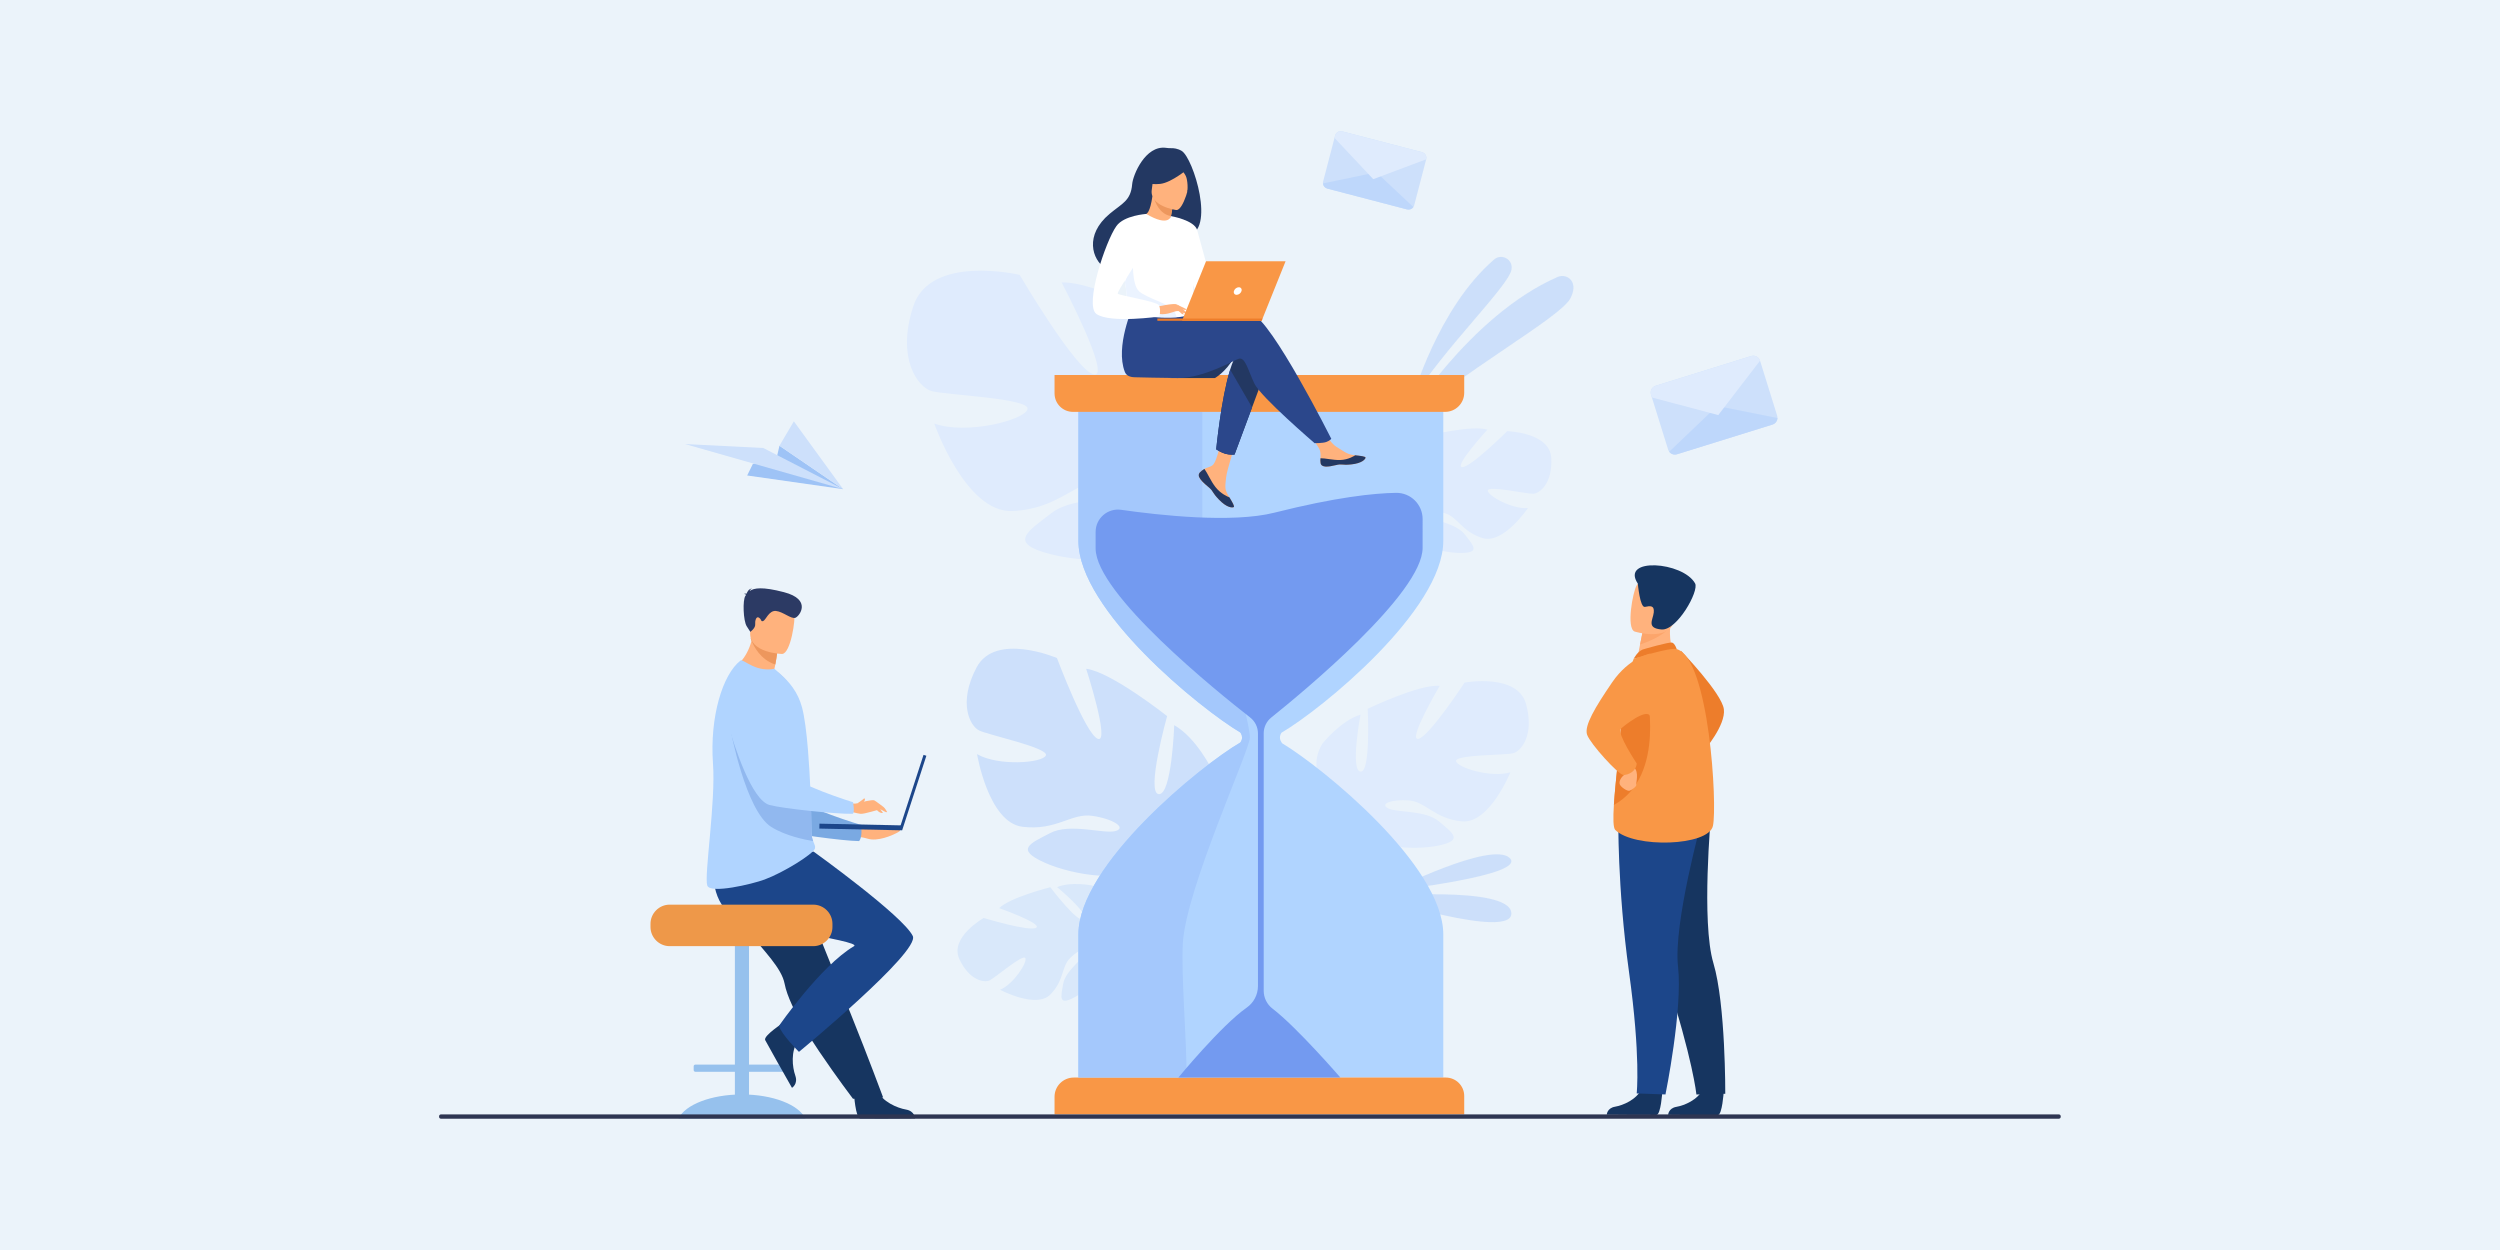<?xml version="1.0" encoding="UTF-8" standalone="no"?>
<!-- Generator: Adobe Illustrator 27.5.0, SVG Export Plug-In . SVG Version: 6.00 Build 0)  -->

<svg
   version="1.1"
   id="Слой_1"
   x="0px"
   y="0px"
   viewBox="0 0 2240 1120"
   xml:space="preserve"
   width="2240"
   height="1120"
   xmlns="http://www.w3.org/2000/svg"
   xmlns:svg="http://www.w3.org/2000/svg"><defs
   id="defs81" />

<rect
   x="0"
   y="0"
   style="fill:#ebf3fa;stroke-width:0.702"
   width="2240"
   height="1120"
   id="rect2" /><g
   id="g81"
   transform="matrix(0.627,0,0,0.627,251.934,-8.248)"><path
     style="fill:#dfebfd"
     d="m 1814.981,667.56 c -2.07,-36.714 -62.965,-38.241 -62.965,-38.241 0,0 -52.629,52.368 -64.511,51.37 -11.882,-0.999 36.254,-53.56 36.254,-53.56 -21.97,-6.908 -84.933,8.511 -84.933,8.511 0,0 -11.359,71.667 -22.63,67.774 -11.271,-3.892 13.296,-62.943 13.296,-62.943 -23.08,1.927 -48.687,22.97 -48.687,22.97 -34.033,35.89 13.81,77.738 13.81,77.738 0,0 -4.473,24.751 -25.625,49.758 -10e-4,0 0,0 0,0 0,0 -4.528,4.485 -9.885,12.604 l 5.917,1.25 c 0.818,-1.484 1.675,-2.906 2.576,-4.253 0,-0.012 0.01,-0.019 0.018,-0.024 0.013,-0.02 0.026,-0.039 0.039,-0.059 0.599,-0.829 1.456,-2.006 2.517,-3.438 0,-0.002 0,-0.003 0,-0.005 10e-4,-0.004 0,-0.003 0.01,-0.007 2.555,-3.157 4.329,-5.513 5.5,-7.238 0,-0.005 0.01,-0.011 0.01,-0.016 7.764,-9.965 18.624,-22.791 24.47,-24.728 0,0 -0.46,-1.059 -0.692,-2.982 0.221,0.951 0.451,1.942 0.692,2.982 5.545,23.845 55.425,38.16 84.863,38.332 29.438,0.172 18.82,-10.384 6.355,-26.51 -12.465,-16.126 -45.018,-19.445 -53.353,-26.497 -8.336,-7.051 6.48,-9.211 24.985,-3.792 18.505,5.42 23.937,26.218 53.712,35.531 29.775,9.313 65,-42.953 65,-42.953 -22.356,2.079 -57.532,-17.443 -57.451,-24.984 0.081,-7.541 55.637,4.95 64.777,4.614 9.142,-0.335 28.002,-14.49 25.933,-51.204 z"
     id="path2" /><path
     style="opacity:0.5;fill:#afcdfb"
     d="m 1615.799,584.863 c 0,0 36.66,-131.552 117.661,-200.943 10.765,-9.222 27.188,0.237 24.735,14.198 -0.04,0.233 -0.084,0.468 -0.13,0.706 -4.573,23.769 -97.006,112.759 -142.266,186.039 z"
     id="path3" /><path
     style="opacity:0.5;fill:#afcdfb"
     d="m 1601.539,621.944 c 0,0 94.253,-156.962 222.557,-213.027 7.824,-3.419 17.224,-0.293 20.931,7.399 2.414,5.009 2.722,12.3 -2.475,22.811 -13.855,28.027 -159.502,107.107 -241.013,182.817 z"
     id="path4" /><path
     style="opacity:0.5;fill:#afcdfb"
     d="m 1586.666,1286.021 c 0,0 143.059,-71.703 168.945,-46.726 25.887,24.977 -168.945,46.726 -168.945,46.726 z"
     id="path5" /><path
     style="opacity:0.5;fill:#afcdfb"
     d="m 1563.391,1294.612 c 0,0 191.554,-16.82 194.556,23.097 3.002,39.916 -194.556,-23.097 -194.556,-23.097 z"
     id="path6" /><path
     style="fill:#dfebfd"
     d="m 903.208,451.078 c 24.427,-75.331 152.089,-45.145 152.089,-45.145 0,0 80.919,137.902 106.211,142.333 25.292,4.431 -46.161,-131.412 -46.161,-131.412 49.542,-2.35 172.227,64.262 172.227,64.262 0,0 -15.608,155.483 9.997,153.552 25.605,-1.931 6.796,-138.378 6.796,-138.378 47.014,16.658 88.815,74.515 88.815,74.515 51.216,93.395 -71.355,154.339 -71.355,154.339 0,0 -4.247,54 26.108,117.672 v 0.002 c 0,0 6.975,11.823 13.682,31.667 l -13.009,-0.639 c -0.891,-3.541 -1.896,-6.97 -3.034,-10.271 10e-4,-0.025 -0.01,-0.042 -0.022,-0.06 -0.016,-0.048 -0.034,-0.095 -0.05,-0.143 -0.792,-2.054 -1.933,-4.977 -3.357,-8.54 0,-0.004 0,-0.009 -0.01,-0.013 0,-0.008 -0.01,-0.009 -0.01,-0.017 -3.592,-7.975 -5.995,-13.854 -7.49,-18.087 -0.01,-0.013 -0.01,-0.026 -0.011,-0.04 -10.709,-25.007 -26.302,-57.671 -37.417,-64.908 0,0 1.539,-1.954 3.078,-5.83 -0.981,1.859 -2.004,3.797 -3.078,5.83 -24.611,46.623 -136.34,49.108 -197.747,33.337 -61.406,-15.771 -33.508,-31.939 1.289,-58.695 34.796,-26.756 104.413,-15.833 125.636,-25.952 21.224,-10.118 -8.45,-22.736 -49.96,-21.586 -41.511,1.15 -64.219,41.489 -131.334,44.57 -67.115,3.081 -111.842,-125.071 -111.842,-125.071 45.423,16.58 129.381,-4.807 133.343,-20.556 3.962,-15.75 -118.588,-20.173 -137.44,-25.882 -18.852,-5.709 -50.379,-45.523 -25.953,-120.854 z"
     id="path7" /><path
     style="fill:#dfebfd"
     d="m 1779.044,1019.47 c -12.161,-44.902 -87.935,-30.871 -87.935,-30.871 0,0 -51.451,78.58 -66.418,80.451 -14.968,1.871 30.87,-75.773 30.87,-75.773 -29,-2.807 -102.902,32.742 -102.902,32.742 0,0 4.678,91.676 -10.29,89.805 -14.968,-1.87 0,-81.386 0,-81.386 -28.064,8.419 -54.258,41.161 -54.258,41.161 -32.741,53.322 37.42,92.611 37.42,92.611 0,0 0.935,31.807 -18.71,68.289 h -10e-4 c 0,0 -4.434,6.735 -8.94,18.186 h 7.651 c 0.625,-2.052 1.313,-4.035 2.076,-5.939 0,-0.015 0,-0.024 0.015,-0.034 0.011,-0.027 0.022,-0.055 0.034,-0.082 0.523,-1.183 1.277,-2.864 2.216,-4.914 10e-4,0 0,0 0,-0.01 0,0 0,0 0,-0.01 2.337,-4.576 3.916,-7.956 4.915,-10.396 0,-0.01 0.01,-0.016 0.01,-0.023 7.004,-14.363 17.094,-33.079 23.823,-37.005 0,0 -0.847,-1.191 -1.637,-3.509 0.521,1.119 1.066,2.285 1.637,3.509 13.097,28.064 78.58,32.742 115.064,25.258 36.482,-7.483 20.58,-17.773 0.935,-34.475 -19.645,-16.701 -60.806,-12.299 -72.967,-18.848 -12.161,-6.548 5.613,-13.097 29.936,-11.226 24.323,1.871 36.483,26.193 75.772,29.936 39.291,3.742 69.226,-70.161 69.226,-70.161 -27.129,8.42 -75.773,-6.548 -77.645,-15.902 -1.871,-9.355 70.161,-8.42 81.387,-11.226 11.226,-2.807 30.87,-25.258 18.709,-70.162 z"
     id="path8" /><path
     style="fill:#cde0fb"
     d="m 993.749,966.947 c 26.943,-51.051 114.858,-13.441 114.858,-13.441 0,0 40.903,109.133 58.514,115.472 17.611,6.338 -16.751,-100.136 -16.751,-100.136 35.872,4.495 115.666,67.644 115.666,67.644 0,0 -30.612,109.713 -11.983,111.521 18.63,1.809 22.149,-98.528 22.149,-98.528 31.684,17.83 54.484,64.596 54.484,64.596 25.126,73.465 -70.505,101.936 -70.505,101.936 0,0 -9.788,38.251 4.065,87.765 h 10e-4 c 0,0 3.534,9.361 5.875,24.449 l -9.263,-2.082 c -0.198,-2.654 -0.493,-5.242 -0.897,-7.755 0,-0.018 0,-0.031 -0.01,-0.046 -0.01,-0.036 -0.013,-0.072 -0.019,-0.108 -0.313,-1.574 -0.767,-3.815 -1.345,-6.553 -10e-4,0 -10e-4,-0.01 0,-0.01 10e-4,-0.01 -0.01,-0.01 0,-0.014 -1.584,-6.176 -2.577,-10.698 -3.121,-13.924 0,-0.011 0,-0.021 0,-0.03 -4.57,-19.296 -11.692,-44.699 -18.771,-51.283 0,0 1.35,-1.211 2.938,-3.803 -0.937,1.213 -1.913,2.478 -2.938,3.803 -23.493,30.411 -104.042,18.253 -146.173,-0.736 -42.131,-18.989 -20.078,-27.118 8.25,-41.991 28.328,-14.872 76.96,1.659 93.465,-2.959 16.505,-4.617 -3.231,-17.382 -33.186,-21.736 -29.954,-4.354 -51.296,21.781 -99.88,15.618 -48.584,-6.162 -64.712,-103.777 -64.712,-103.777 30.551,17.575 93.516,12.693 98.326,1.878 4.811,-10.816 -82.647,-29.287 -95.474,-35.739 -12.826,-6.456 -30.499,-38.982 -3.556,-90.033 z"
     id="path9" /><path
     style="fill:#d9e8fa"
     d="m 969.102,1383.54 c -14.247,-30.888 34.83,-58.568 34.83,-58.568 0,0 65.721,19.928 74.992,13.955 9.271,-5.974 -52.863,-28.011 -52.863,-28.011 14.946,-15.179 73.069,-29.916 73.069,-29.916 0,0 40.389,53.605 47.905,45.534 7.516,-8.071 -38.184,-45.641 -38.184,-45.641 19.688,-8.445 49.739,-2.373 49.739,-2.373 43.378,14.541 22.466,69.492 22.466,69.492 0,0 14.397,18.275 42.531,29.519 h 10e-4 c 0,0 5.646,1.697 13.546,6.004 l -4.291,3.59 c -1.313,-0.857 -2.629,-1.646 -3.95,-2.356 -0.01,-0.01 -0.015,-0.012 -0.024,-0.013 -0.02,-0.01 -0.039,-0.02 -0.058,-0.03 -0.849,-0.417 -2.061,-1.007 -3.548,-1.716 0,-10e-4 0,0 -0.01,0 0,0 0,0 -0.01,0 -3.458,-1.47 -5.929,-2.624 -7.634,-3.524 -0.01,0 -0.011,-0.01 -0.015,-0.01 -10.667,-4.77 -25.106,-10.531 -30.722,-9.575 0,0 -0.084,-1.065 -0.728,-2.736 0.232,0.872 0.474,1.782 0.728,2.736 5.822,21.883 -28.706,55.229 -52.677,68.148 -23.971,12.92 -19.88,-0.312 -16.699,-18.895 3.181,-18.583 28.329,-35.425 32.077,-44.804 3.748,-9.377 -9.292,-4.711 -22.055,7.75 -12.762,12.46 -8.17,31.806 -28.449,52.338 -20.278,20.532 -71.738,-6.867 -71.738,-6.867 19.164,-8.007 39.421,-39.224 36.082,-45.348 -3.34,-6.123 -43.296,28.196 -50.908,31.889 -7.613,3.693 -29.163,0.319 -43.41,-30.567 z"
     id="path10" /><g
     id="g30"
     transform="translate(-105.824,-87.727)">
		<g
   id="g12">
			<path
   style="fill:#ffb27d"
   d="m 920.543,1279.916 c 0,0 16.184,1.859 28.707,1.107 15.668,-0.939 34.983,-1.332 38.567,2.842 3.583,4.174 3.583,4.174 -3.374,7.846 -5.422,2.861 -26.317,12.074 -40.434,7.709 -14.117,-4.365 -32.137,-3.481 -32.137,-3.481 z"
   id="path11" />
			<path
   style="fill:#7aa9e2"
   d="m 747.776,1125.768 c 0,0 30.151,149.337 66.041,160.738 17.708,5.625 95.118,16.159 117.841,16.327 0,0 5.276,-4.827 2.836,-23.055 0,0 -81.913,-24.658 -94.253,-39.986 -18.366,-22.811 4.731,-97.935 -17.868,-119.04 -22.599,-21.106 -58.991,-28.589 -74.597,5.016 z"
   id="path12" />
		</g>
		<path
   style="fill:#96c1ed"
   d="m 762.109,1682.286 h 4.352 c 4.358,0 7.925,-3.566 7.925,-7.925 v -241.055 c 0,-4.358 -3.566,-7.925 -7.925,-7.925 h -4.352 c -4.359,0 -7.925,3.566 -7.925,7.925 v 241.055 c 0,4.359 3.566,7.925 7.925,7.925 z"
   id="path13" />
		<path
   style="fill:#96c1ed"
   d="m 673.698,1699.173 c 9.496,-19.653 46.448,-34.31 90.586,-34.31 44.138,0 81.09,14.656 90.586,34.31 z"
   id="path14" />
		<path
   style="fill:#96c1ed"
   d="m 697.822,1632.53 h 132.926 c 1.397,0 2.541,-1.144 2.541,-2.541 v -5.27 c 0,-1.397 -1.144,-2.541 -2.541,-2.541 H 697.822 c -1.398,0 -2.541,1.144 -2.541,2.541 v 5.27 c 0,1.398 1.143,2.541 2.541,2.541 z"
   id="path15" />
		<path
   style="fill:#163560"
   d="m 752.524,1401.973 c 6.192,10.503 13.354,20.346 20.735,29.666 22.814,28.801 47.648,52.548 51.974,74.994 0.86,4.474 2.226,9.292 4.01,14.367 1.807,5.142 4.04,10.548 6.618,16.138 9.681,21.028 24.158,44.592 38.613,66.011 24.988,37.026 48.485,67.923 48.485,67.923 l 43.091,-1.837 c -1.726,-4.318 -20.52,-55.443 -45.662,-117.921 -10.209,-25.362 -21.066,-52.342 -31.54,-78.358 -1.396,-3.474 -2.791,-6.934 -4.172,-10.363 -3.203,-7.963 -6.353,-15.8 -9.431,-23.432 -23.607,-58.665 -42.411,-105.38 -42.411,-105.38 0,0 -94.355,-35.743 -104.154,-12.583 -8.078,19.097 -1.496,37.805 23.844,80.775 z"
   id="path16" />
		<path
   style="fill:#163560"
   d="m 924.308,1663.236 c 0,0 2.205,35.559 9.084,36.068 0.915,0.067 34.892,0.067 34.892,0.067 l 43.374,-0.251 c 0,0 -0.284,-10.451 -12.962,-12.66 -12.679,-2.21 -33.899,-11.12 -41.58,-27.877 -8.08,-17.627 -32.808,4.653 -32.808,4.653 z"
   id="path17" />
		<path
   style="fill:#163560"
   d="m 824.526,1561.652 c 0,0 -29.973,19.26 -27.064,25.515 0.387,0.832 16.95,30.498 16.95,30.498 l 21.364,37.748 c 0,0 8.987,-5.343 4.735,-17.489 -4.251,-12.146 -6.816,-35.019 4.07,-49.894 11.454,-15.648 -20.055,-26.378 -20.055,-26.378 z"
   id="path18" />
		<path
   style="fill:#1c468a"
   d="m 866.731,1317.874 c 0,0 127.716,91.738 141.662,120.562 10.892,22.512 -162.655,165.585 -162.655,165.585 0,0 -25.279,-25.04 -28.584,-37.159 0,0 59.783,-85.913 107.153,-113.803 14.103,-8.303 -169.096,-28.579 -188.927,-59.427 -19.831,-30.849 -8.902,-71.699 -8.902,-71.699 z"
   id="path19" />
		<path
   style="fill:#ee9849"
   d="m 661.041,1452.977 h 205.108 c 15.1,0 27.455,-12.354 27.455,-27.455 v -4.435 c 0,-15.101 -12.354,-27.455 -27.455,-27.455 H 661.041 c -15.1,0 -27.455,12.354 -27.455,27.455 v 4.435 c 0,15.1 12.355,27.455 27.455,27.455 z"
   id="path20" />
		<path
   style="fill:#ffb27d"
   d="m 810.314,1058.269 c 11.632,7.205 18.042,16.351 18.042,16.351 -28.373,7.34 -75.409,-18.953 -75.409,-18.953 0,0 18.263,-12.271 25.028,-39.234 0.343,-1.36 0.654,-2.756 0.93,-4.184 0.887,-4.541 1.437,-9.457 1.536,-14.763 l 13.034,11.675 21.673,19.417 c 0,0 -0.491,8.058 -3.203,21.916 -0.47,2.417 -1.011,5.012 -1.631,7.775 z"
   id="path21" />
		<path
   style="fill:#b0d4ff"
   d="m 868.66,1312.873 c -0.063,0.289 -0.15,0.577 -0.25,0.878 -2.732,7.671 -44.034,33.705 -71.923,44.046 -17.411,6.456 -77.814,20.883 -81.787,8.461 -4.613,-14.402 12.271,-119.365 8.197,-174.028 -4.788,-66.821 13.713,-127.639 39.434,-147.493 1.943,-1.429 5.791,2.369 16.934,7.658 10.291,4.877 21.659,6.268 31.286,4.162 l 8.624,7.408 c 11.933,10.717 25.031,25.356 30.973,47.793 3.635,13.764 6.38,35.549 8.423,60.027 0.777,9.489 1.467,19.392 2.056,29.382 0.915,15.918 1.717,31.976 2.106,47.242 0.013,0.288 0.025,0.576 0.025,0.877 l 0.013,0.552 c 0.163,1.542 0.188,3.221 0.201,4.763 0.05,1.542 0.087,3.084 0.125,4.601 0.275,11.945 0.263,23.038 0.677,32.627 0.213,4.813 1.178,8.26 2.206,11.005 1.053,2.796 2.168,4.852 2.632,6.819 0.236,1.052 0.299,2.105 0.048,3.22 z"
   id="path22" />
		<path
   style="fill:#ed975d"
   d="m 815.148,1028.577 c 0,0 -0.491,8.058 -3.203,21.916 -21.163,-6.839 -30.764,-25.954 -33.97,-34.062 -0.912,-2.291 -1.307,-3.707 -1.307,-3.707 0,0 0.821,-0.177 2.237,-0.477 2.975,-0.632 8.577,-1.82 14.57,-3.088 z"
   id="path23" />
		<path
   style="fill:#ffb27d"
   d="m 821.609,1035.408 c 0,0 -46.775,-1.188 -45.586,-30.307 1.189,-29.118 -4.048,-48.881 25.867,-49.354 29.916,-0.472 35.26,10.876 37.228,20.692 1.966,9.816 -5.311,58.529 -17.509,58.969 z"
   id="path24" />
		<g
   id="g25">
			
				<rect
   x="1006.254"
   y="1177.425"
   transform="matrix(-0.951,-0.309,0.309,-0.951,1586.328,2718.125)"
   style="fill:#1c468a"
   width="4.279"
   height="112.055"
   id="rect24" />
			
				<rect
   x="875.615"
   y="1279.11"
   transform="matrix(-1,-0.021,0.021,-1,1841.219,2584.913)"
   style="fill:#1c468a"
   width="117.588"
   height="7.034"
   id="rect25" />
		</g>
		<path
   style="fill:#2c3a64"
   d="m 770.203,950.977 c -0.295,-0.489 -1.085,-0.982 -2.962,-1.421 0,0 1.682,-0.679 3.717,-0.369 0.864,-2.565 3.093,-6.981 7.83,-7.311 0,0 -2.668,0.867 -3.483,3.612 6.21,-4.464 18.164,-6.394 48.898,1.594 40.505,10.528 22.302,34.43 16.427,36.622 -5.875,2.192 -17.737,-8.778 -27.786,-9.749 -10.048,-0.971 -14.472,13.013 -18.182,14.382 -3.71,1.369 -1.772,-1.871 -5.956,-4.733 -4.183,-2.863 -5.952,4.597 -5.508,9.73 0.444,5.133 -6.951,10.488 -6.951,10.488 0,0 0,0 -5.108,-7.921 -5.109,-7.921 -5.952,-37.784 -1.992,-43.415 0.351,-0.498 0.699,-1.003 1.056,-1.509 z"
   id="path25" />
		<path
   style="fill:#91b8ef"
   d="m 865.977,1302.833 c -11.356,-1.842 -39.408,-7.458 -59.777,-20.205 -36.764,-23.014 -58.425,-139.797 -58.425,-139.797 l 57.585,73.74 57.659,42.204 0.075,0.426 c 0.275,11.945 0.263,23.038 0.677,32.627 0.213,4.814 1.179,8.26 2.206,11.005 z"
   id="path26" />
		<g
   id="g29">
			<path
   style="fill:#ffb27d"
   d="m 920.711,1248.694 c 0,0 4.083,1.361 8.847,0 4.764,-1.361 21.098,-5.444 23.82,-4.083 2.722,1.36 11.229,8.166 13.271,9.527 2.042,1.361 5.104,7.146 5.104,7.146 -1.883,1.37 -6.963,-3.297 -9.516,-3.637 -2.552,-0.34 -22.982,6.869 -28.596,6.188 -5.615,-0.681 -14.122,-3.232 -14.122,-3.232 z"
   id="path27" />
			<path
   style="fill:#ffb27d"
   d="m 954.594,1255.024 c 0,0.313 5.582,9.01 11.164,7.442 l -4.779,-6.541 z"
   id="path28" />
			<path
   style="fill:#ffb27d"
   d="m 929.558,1248.694 c 0,0 7.026,-4.666 9.492,-7.058 0,0 1.13,0.755 1.013,1.793 -0.196,1.736 -2.39,4.623 -2.39,4.623 z"
   id="path29" />
		</g>
		<path
   style="fill:#b0d4ff"
   d="m 806.272,1084.637 c -30.265,-25.893 -75.69,3.414 -64.797,41.726 12.63,44.423 37.013,117.703 62.091,124.821 17.875,5.073 95.574,13.199 118.291,12.662 0,0 4.211,1.607 1.206,-16.536 0,0 -85.196,-26.316 -94.535,-43.637 -5.005,-9.281 1.688,-98.035 -21.554,-118.429 -0.233,-0.204 -0.467,-0.406 -0.702,-0.607 z"
   id="path30" />
	</g><g
     id="g44"
     transform="translate(-105.824,-87.727)">
		<path
   style="fill:#ed7d2b"
   d="m 2106.013,1030.729 c 0,0 58.698,60.859 61.472,83.767 2.774,22.908 -28.117,58.665 -28.117,58.665 z"
   id="path31" />
		<path
   style="fill:#163560"
   d="m 2079.489,1661.467 c 0,0 -2.072,32.282 -8.319,32.731 -0.831,0.06 -31.682,-0.01 -31.682,-0.01 l -39.382,-0.314 c 0,0 0.278,-9.488 11.795,-11.47 11.516,-1.98 30.801,-10.029 37.808,-25.229 7.371,-15.99 29.78,4.289 29.78,4.289 z"
   id="path32" />
		<path
   style="fill:#163560"
   d="m 2167.206,1661.657 c 0,0 -2.072,32.282 -8.319,32.731 -0.831,0.061 -31.682,-0.01 -31.682,-0.01 l -39.382,-0.313 c 0,0 0.278,-9.489 11.795,-11.471 11.516,-1.98 30.802,-10.029 37.808,-25.229 7.371,-15.989 29.78,4.289 29.78,4.289 z"
   id="path33" />
		<path
   style="fill:#163560"
   d="m 2036.628,1314.381 c 0,0 10.156,65.898 48.326,182.922 38.169,117.023 43.296,167.674 43.296,167.674 l 41.222,-1.066 c 0,0 0.629,-127.801 -16.951,-186.645 -17.58,-58.843 -3.361,-212.006 -3.361,-212.006 z"
   id="path34" />
		<path
   style="fill:#1c468a"
   d="m 2016.669,1268.581 c 0,0 -1.675,99.268 15.236,221.191 16.911,121.923 10.977,173.65 10.977,173.65 l 41.134,1.457 c 0,0 24.848,-121.879 17.933,-182.901 -6.916,-61.022 34.118,-209.27 34.118,-209.27 z"
   id="path35" />
		<path
   style="fill:#ffb27d"
   d="m 2096.808,1036.448 -21.948,14.322 -31.663,-5.972 c 0.443,-2.557 2.558,-13.15 4.483,-22.745 0.115,-0.566 0.231,-1.132 0.341,-1.685 1.649,-8.164 3.073,-15.178 3.073,-15.178 l 29.612,-12.989 11.042,-4.843 c -0.029,0.172 -0.875,9.063 -0.993,10.361 -2.12,23.05 6.053,38.729 6.053,38.729 z"
   id="path36" />
		<path
   style="fill:#ed7d2b"
   d="m 2051.343,1029.099 c 0.615,-0.258 38.169,-11.251 42.243,-9.897 4.074,1.356 6.471,9.249 6.471,9.249 l -61.416,13.745 c 0,0 4.852,-9.813 12.702,-13.097 z"
   id="path37" />
		<path
   style="fill:#f99746"
   d="m 2151.855,1281.13 c -6.425,29.007 -112.304,32.218 -139.537,5.816 -3.098,-3.01 -3.22,-16.979 -2.008,-35.813 2.369,-36.795 9.844,-92.136 10.191,-120.417 0.17,-13.658 2.076,-27.623 4.604,-40.303 5.377,-27.023 13.534,-48.221 13.534,-48.221 0,0 51.747,-16.605 61.417,-13.741 46.587,13.799 58.223,223.672 51.799,252.679 z"
   id="path38" />
		<path
   style="fill:#ed7d2b"
   d="m 2010.311,1251.134 c 2.369,-36.795 9.844,-92.136 10.191,-120.417 0.17,-13.658 2.076,-27.623 4.604,-40.303 l 31.119,-5.422 c 0,0 30.143,124.29 -45.914,166.142 z"
   id="path39" />
		<path
   style="fill:#ffb27d"
   d="m 2027.267,1199.876 c 0,0 2.109,5.073 -2.351,8.466 -4.461,3.394 -7.36,8.9 -6.35,12.932 1.01,4.032 10.765,10.625 14.152,9.572 3.389,-1.053 10.292,-6.344 9.554,-8.471 -0.737,-2.127 4.677,-18.64 -3.565,-25.019 -8.24,-6.379 -11.44,2.52 -11.44,2.52 z"
   id="path40" />
		<path
   style="fill:#f99746"
   d="m 2062.408,1034.799 c 0,0 -30.349,5.611 -54.6,41.183 -24.25,35.57 -40.211,62.021 -35.786,74.87 4.425,12.848 44.918,57.466 51.915,57.48 6.998,0.016 18.302,-5.049 18.963,-16.498 0,0 -28.484,-42.893 -22.841,-49.295 2.411,-2.736 37.167,-30.827 42.093,-18.094 8.151,21.069 0.256,-89.646 0.256,-89.646 z"
   id="path41" />
		<path
   style="fill:#fca56b"
   d="m 2088.533,998.122 c -6.52,10.991 -30.75,20.455 -40.854,23.932 0.115,-0.566 0.231,-1.132 0.341,-1.685 1.649,-8.164 3.073,-15.178 3.073,-15.178 l 29.612,-12.989 c 6.541,-0.075 10.519,1.397 7.828,5.92 z"
   id="path42" />
		<path
   style="fill:#ffb27d"
   d="m 2039.945,1003.367 c 0,0 47.623,14.97 56.489,-14.831 8.866,-29.801 20.983,-47.939 -9.048,-58.757 -30.031,-10.818 -39.35,-1.212 -44.729,8.016 -5.377,9.227 -14.871,60.91 -2.712,65.572 z"
   id="path43" />
		<path
   style="fill:#163560"
   d="m 2044.536,934.926 c 0,0 2.964,34.708 10.144,33.217 7.18,-1.491 13.69,-2.594 12.617,7.864 -1.073,10.458 -11.051,22.515 11.062,24.414 22.112,1.898 54.029,-55.069 47.978,-65.881 -17.464,-31.198 -107.055,-37.681 -81.801,0.386 z"
   id="path44" />
	</g><g
     id="g49"
     transform="translate(-105.824,-87.727)">
		<path
   style="fill:#b0d4ff"
   d="m 1535.299,1147.93 c -0.881,1.247 -4.631,7.227 0.183,13.974 0.309,0.423 0.515,0.766 0.641,1.063 57.606,34.611 230.393,174.626 230.393,273.316 v 204.448 h -521.468 v -204.527 c 0,-99.32 175.141,-241.564 231.479,-274.301 0.012,0 0.012,0 0.012,0 1.807,-2.527 2.401,-4.951 2.401,-7.056 0,-4.208 -2.401,-7.158 -2.401,-7.158 -56.475,-33.469 -231.49,-174.661 -231.49,-273.98 V 669.262 h 521.468 V 873.79 c 0,99.159 -174.573,241.106 -231.218,274.14 z"
   id="path45" />
		<path
   style="fill:#f99746"
   d="m 1796.427,1693.4 h -585.443 v -25.204 c 0,-15.165 12.294,-27.459 27.46,-27.459 h 531.652 c 14.542,0 26.331,11.789 26.331,26.331 z"
   id="path46" />
		<path
   style="fill:#a4c8fc"
   d="m 1394.315,1448.854 c -2.668,45.762 6.034,144.471 5.245,191.878 h -154.513 v -204.527 c 0,-99.32 175.141,-241.564 231.479,-274.301 0.012,0 0.012,0 0.012,0 1.807,-2.527 2.401,-4.951 2.401,-7.056 0,-4.208 -2.401,-7.158 -2.401,-7.158 -56.475,-33.469 -231.49,-174.661 -231.49,-273.98 V 669.262 h 103.367 l 73.786,20.193 v 161.683 c 0,0 -7.306,46.572 10.989,92.31 18.295,45.738 57.577,192.488 56.97,211.548 -0.606,19.062 -91.27,215.418 -95.845,293.858 z"
   id="path47" />
		<path
   style="fill:#739af0"
   d="m 1698.945,805.174 c -31.613,0.478 -85.963,6.177 -173.889,28.357 -60.196,15.184 -163.993,3.748 -218.887,-4.117 -19.258,-2.759 -36.489,12.174 -36.489,31.628 v 23.562 c 0,64.926 174.7,205.575 220.896,241.633 7,5.463 11.094,13.842 11.094,22.722 v 361.063 c 0,12.325 -6.083,23.809 -16.181,30.876 -36.333,25.43 -97.552,99.839 -97.552,99.839 h 231.535 c 0,0 -62.093,-71.81 -96.938,-98.466 -7.955,-6.085 -12.647,-15.498 -12.647,-25.514 v -367.9 c 0,-8.83 4.015,-17.177 10.906,-22.696 45.29,-36.274 216.174,-177.439 216.174,-242.319 V 842.62 c 10e-4,-20.91 -17.113,-37.762 -38.022,-37.446 z"
   id="path48" />
		<path
   style="fill:#f99746"
   d="m 1769.117,689.45 h -531.802 c -14.543,0 -26.332,-11.789 -26.332,-26.331 v -26.332 h 585.443 v 25.354 c 10e-4,15.083 -12.226,27.309 -27.309,27.309 z"
   id="path49" />
	</g><g
     id="g51"
     transform="translate(-105.824,-87.727)">
		<polygon
   style="fill:#9ec3f6"
   points="908.928,799.93 817.894,737.882 813.266,757.773 779.905,763.815 771.749,780.361 "
   id="polygon49" />
		<polygon
   style="fill:#cde0fb"
   points="794.773,741.074 682.89,735.446 908.928,799.93 "
   id="polygon50" />
		<polygon
   style="fill:#cde0fb"
   points="908.928,799.93 838.456,702.957 817.894,737.882 "
   id="polygon51" />
	</g><g
     id="g74"
     transform="translate(-105.824,-87.727)">
		<path
   style="fill:#233862"
   d="m 1467.625,611.679 c -12.21,21.252 -27.568,29.455 -27.568,29.455 h -63.893 c 0,0 100.776,-45.668 91.461,-29.455 z"
   id="path51" />
		<g
   id="g71">
			<path
   style="fill:#ffb27d"
   d="m 1418.553,776.11 c -1.666,1.908 -1.877,4.04 -1.053,6.317 0,0.009 0.01,0.023 0.016,0.032 1.524,4.211 6.559,8.914 12.407,13.61 0.747,0.603 1.412,1.152 1.991,1.66 0.152,0.134 0.304,0.267 0.447,0.401 0.118,0.104 0.231,0.211 0.344,0.31 5.454,5.027 3.401,6.179 13.199,16.379 11.171,11.624 18.863,11.833 21.051,10.775 1.851,-0.903 -1.91,-7.067 -6.077,-13.997 -0.202,-0.334 -0.4,-0.672 -0.607,-1.01 -0.555,-0.921 -1.106,-1.856 -1.657,-2.782 -4.884,-8.339 -3.629,-12.252 -2.472,-24.662 0.941,-10.085 15.689,-56.341 15.689,-56.341 l -21.408,-3.688 c 0,0 -6.447,36.834 -13.55,42.506 -3.799,3.023 -8.05,3.062 -11.701,5.303 -0.258,0.156 -0.511,0.316 -0.759,0.48 -2.077,1.374 -4.19,2.794 -5.86,4.707 z"
   id="path52" />
			<path
   style="fill:#233862"
   d="m 1418.553,776.11 c -1.666,1.908 -1.877,4.04 -1.053,6.317 0,0.009 0.01,0.023 0.016,0.032 1.866,4.207 6.774,8.886 12.428,13.567 0.738,0.613 1.39,1.176 1.97,1.703 0.152,0.134 0.304,0.267 0.447,0.401 0.118,0.104 0.231,0.211 0.344,0.31 5.454,5.027 3.401,6.179 13.199,16.379 11.171,11.624 18.863,11.833 21.051,10.775 1.851,-0.903 -1.91,-7.067 -6.077,-13.997 -2.175,-0.796 -12.276,-4.9 -19.914,-14.673 -6.727,-8.584 -11.213,-19.613 -15.793,-26.001 -0.258,0.156 -0.511,0.316 -0.759,0.48 -2.076,1.374 -4.189,2.794 -5.859,4.707 z"
   id="path53" />
			<path
   style="fill:#ffb27d"
   d="m 1591.178,762.739 c 1.322,6.608 10.741,5.506 21.266,2.934 10.523,-2.572 8.022,0.485 23,-1.173 14.978,-1.658 19.516,-7.243 19.972,-9.469 0.409,-1.977 -6.991,-2.673 -14.93,-3.588 -0.998,-0.112 -2.001,-0.235 -3.004,-0.359 -8.962,-1.124 -15.525,-6.908 -23.667,-11.658 -7.711,-4.499 -19.219,-22.829 -19.219,-22.829 l -20.54,1.627 c 0,0 10.778,16.372 14.948,23.49 2.451,4.187 2.321,9.723 2.016,13.998 -0.16,2.324 -0.311,4.7 0.158,7.027 z"
   id="path54" />
			<path
   style="fill:#233862"
   d="m 1612.443,765.673 c 10.523,-2.572 8.022,0.485 23,-1.173 14.978,-1.658 19.516,-7.243 19.972,-9.469 0.409,-1.977 -6.991,-2.673 -14.93,-3.588 l -0.074,0.153 c 0,0 -8.982,6.369 -21.45,6.667 -10.161,0.247 -20.924,-2.665 -27.941,-2.551 -0.159,2.324 -0.311,4.699 0.158,7.027 1.322,6.608 10.741,5.506 21.265,2.934 z"
   id="path55" />
			<path
   style="fill:#233862"
   d="m 1512.461,631.397 -19.202,51.67 -25.069,67.465 c 0,0 -6.803,0.657 -13.318,-1.217 -5.998,-1.734 -12.88,-6.27 -12.88,-6.27 0,0 6.961,-72.439 19.946,-114.021 3.328,-10.674 7.058,-19.307 11.173,-24.167 20.13,-23.79 39.35,26.54 39.35,26.54 z"
   id="path56" />
			<path
   style="fill:#2b478b"
   d="m 1492.938,549.339 c -12.58,-4.058 -48.459,1.152 -84.501,8.207 l -7.546,-12.447 -77.85,-6.08 c 0,0 -25.689,56.968 -11.625,93.267 2.067,5.335 7.184,7.586 14.185,7.698 0,0.003 0,0.006 0.01,0.01 0,0 46.454,1.134 61.499,1.134 38.715,0 81.936,-26.613 87.526,-27.731 9.151,-1.83 12.812,16.473 21.963,35.691 9.152,19.218 86.023,85.107 86.023,85.107 0,0 11.814,0.117 16.695,-1.713 5.248,-1.968 7.169,-4.525 7.169,-4.525 0,0 -85.177,-169.467 -113.546,-178.618 z"
   id="path57" />
			<path
   style="fill:#233862"
   d="m 1392.619,316.494 c -5.835,-3.474 -11.523,-3.977 -14.968,-3.866 -2.487,0.08 -4.971,-0.157 -7.436,-0.488 -29.5,-3.964 -47.255,38.902 -48.299,51.89 -1.925,23.941 -14.589,27.591 -32.417,42.585 -35.744,30.064 -25.262,64.998 -5.717,77.978 11.727,7.789 32.398,-0.001 32.398,-0.001 0.292,0.205 56.53,-31.438 84.252,-46.703 41.56,-5.907 8.883,-111.455 -7.813,-121.395 z"
   id="path58" />
			<path
   style="fill:#ffb27d"
   d="m 1377.197,424.897 c 0.122,0.079 -13.64,4.777 -22.842,0.702 -8.657,-3.826 -15.214,-18.068 -15.086,-18.076 3.938,-0.182 8.261,-3.625 11.591,-26.215 l 1.677,0.602 28.194,10.145 c 0,0 -2.043,9.047 -3.364,17.66 -1.112,7.232 -1.71,14.16 -0.17,15.182 z"
   id="path59" />
			<path
   style="fill:#ed975d"
   d="m 1380.731,392.055 c 0,0 -2.043,9.047 -3.364,17.66 -16.194,-2.915 -22.55,-19.05 -24.831,-27.805 z"
   id="path60" />
			<path
   style="fill:#ffb27d"
   d="m 1384.931,401.034 c 0,0 -38.575,-5.178 -34.981,-29.151 3.594,-23.973 1.036,-40.787 25.817,-38.495 24.781,2.292 28.184,12.156 28.931,20.449 0.746,8.294 -9.64,47.926 -19.767,47.197 z"
   id="path61" />
			<path
   style="fill:#233862"
   d="m 1403.292,340.697 c 0,0 -24.694,21.28 -41.491,22.996 -16.797,1.715 -23.156,-3.676 -23.156,-3.676 0,0 9.901,-8.22 15.859,-21.486 1.756,-3.911 5.466,-6.594 9.736,-6.963 11.994,-1.034 34.73,-1.507 39.052,9.129 z"
   id="path62" />
			<path
   style="fill:#233862"
   d="m 1387.855,338.792 c 0,0 8.261,7.987 10.863,13.912 2.511,5.717 3.264,19.391 1.264,24.821 0,0 12.872,-25.027 5.584,-37.187 -7.727,-12.894 -17.711,-1.546 -17.711,-1.546 z"
   id="path63" />
			<path
   style="fill:#ffffff"
   d="m 1409.68,481.722 c -1.166,78.086 -0.32,61.769 -8.861,69.179 -2.059,1.784 -7.844,2.847 -15.46,3.35 -23.943,1.589 -66.034,-2.355 -67.634,-6.781 -5.523,-15.31 -1.624,-20.067 -6.232,-43.508 -0.48,-2.493 -1.075,-5.191 -1.772,-8.13 -3.842,-16.1 -7.581,-21.577 6.049,-47.441 12.361,-23.429 25.202,-42.445 26.356,-41.759 32.611,19.359 35.241,3.087 35.241,3.087 0,0 32.884,33.915 32.313,72.003 z"
   id="path64" />
			<path
   style="fill:#2b478b"
   d="m 1493.259,683.067 -25.069,67.465 c 0,0 -6.803,0.657 -13.318,-1.217 -5.998,-1.734 -12.88,-6.27 -12.88,-6.27 0,0 6.961,-72.439 19.946,-114.021 z"
   id="path65" />
			<path
   style="fill:#ffffff"
   d="m 1377.368,409.715 c 0,0 33.556,5.689 37.496,20.137 3.94,14.448 27.128,99.382 27.128,99.382 0,0 -17.059,3.065 -24.939,-4.816 -7.881,-7.88 -27.421,-73.113 -27.421,-73.113 z"
   id="path66" />
			<path
   style="fill:#ebf3ff"
   d="m 1385.358,554.251 c -23.943,1.589 -66.034,-2.355 -67.634,-6.781 -5.523,-15.31 -1.624,-20.067 -6.232,-43.508 l 11.549,-32.52 c 0,0 -1.909,36.213 8.77,45.738 10.668,9.525 43.725,18.386 48.917,26.345 2.504,3.82 4.15,7.65 4.63,10.726 z"
   id="path67" />
			<path
   style="fill:#ffb27d"
   d="m 1357.925,539.02 c 0,0 23.622,-5.259 27.434,-3.163 3.812,2.096 13.127,9.731 14.293,12.387 1.167,2.657 -8.486,-2.017 -11.625,-2.858 -2.033,-0.545 -7.385,1.314 -10.035,2.197 -11.148,3.716 -17.98,1.805 -17.98,1.805 z"
   id="path68" />
			<path
   style="fill:#ffffff"
   d="m 1342.105,406.615 c 0,0 -31.718,1.954 -42.698,17.268 -15.457,21.558 -46.118,113.432 -28.546,125.685 19.79,13.799 90.066,3.61 90.066,3.61 0,0 2.339,-10.932 -0.916,-16.219 -3.254,-5.288 -56.131,-13.83 -58.571,-16.269 -2.44,-2.441 30.506,-47.59 30.506,-54.911 10e-4,-7.322 10.159,-59.164 10.159,-59.164 z"
   id="path69" />
			<path
   style="fill:#ffb27d"
   d="m 1386.502,542.432 c 0,0 4.95,6.384 6.572,7.147 1.623,0.762 2.671,0.572 2.671,0.572 l -3.335,-6.003 z"
   id="path70" />
			<path
   style="fill:#ffb27d"
   d="m 1385.358,535.857 14.391,6.988 c 0,0 -0.612,1.002 -2.384,0.921 -1.772,-0.081 -6.241,-1.715 -6.241,-1.715 z"
   id="path71" />
		</g>
		<g
   id="g73">
			<g
   id="g72">
				<polygon
   style="fill:#f99746"
   points="1393.074,559.358 1506.905,559.358 1541.147,474.207 1427.492,474.207 "
   id="polygon71" />
				<polygon
   style="fill:#ed7d2b"
   points="1508.239,556.041 1357.925,556.041 1357.925,559.358 1506.905,559.358 "
   id="polygon72" />
			</g>
			<path
   style="fill:#ffffff"
   d="m 1478.17,516.783 c 0.858,-2.993 -0.873,-5.42 -3.866,-5.42 -2.993,0 -6.115,2.427 -6.974,5.42 -0.858,2.993 0.872,5.419 3.865,5.419 2.995,0 6.117,-2.426 6.975,-5.419 z"
   id="path72" />
		</g>
	</g><g
     id="g77"
     transform="translate(-105.824,-87.727)">
		<path
   style="fill:#cde0fb"
   d="m 2219.165,616.322 24.442,78.532 c 0.36,1.157 0.499,2.335 0.447,3.477 -0.178,4.163 -2.937,7.956 -7.14,9.264 l -136.386,42.449 c -4.226,1.315 -8.66,-0.275 -11.164,-3.627 -0.677,-0.903 -1.213,-1.934 -1.566,-3.069 l -24.433,-78.499 c -1.671,-5.372 1.321,-11.069 6.683,-12.738 l 136.385,-42.449 c 5.351,-1.664 11.042,1.307 12.732,6.66 z"
   id="path74" />
		<g
   id="g76">
			<path
   style="fill:#bed7fb"
   d="m 2244.055,698.332 c -0.178,4.163 -2.937,7.956 -7.14,9.264 l -136.386,42.449 c -4.226,1.315 -8.66,-0.275 -11.164,-3.627 l 68.457,-65.316 z"
   id="path75" />
			<path
   style="fill:#dfebfd"
   d="m 2219.165,616.322 -59.704,77.741 -94.844,-25.197 -1.251,-4.018 c -1.671,-5.372 1.321,-11.069 6.683,-12.738 l 136.385,-42.449 c 5.35,-1.663 11.041,1.308 12.731,6.661 z"
   id="path76" />
		</g>
	</g><g
     id="g80"
     transform="translate(-105.824,-87.727)">
		<path
   style="fill:#cde0fb"
   d="m 1742.086,328.54 -17.122,65.602 c -0.252,0.967 -0.668,1.852 -1.202,2.628 -1.938,2.836 -5.521,4.287 -9.033,3.371 l -113.93,-29.735 c -3.529,-0.921 -5.939,-3.966 -6.231,-7.403 -0.079,-0.926 -0.01,-1.881 0.242,-2.83 l 17.114,-65.574 c 1.171,-4.487 5.748,-7.17 10.227,-6.001 l 113.93,29.735 c 4.468,1.165 7.155,5.724 6.005,10.207 z"
   id="path77" />
		<g
   id="g79">
			<path
   style="fill:#bed7fb"
   d="m 1723.762,396.77 c -1.938,2.836 -5.521,4.287 -9.033,3.371 l -113.93,-29.735 c -3.529,-0.921 -5.939,-3.966 -6.231,-7.403 l 76.365,-15.869 z"
   id="path78" />
			<path
   style="fill:#dfebfd"
   d="m 1742.086,328.54 -75.655,28.377 -55.383,-58.963 0.876,-3.356 c 1.171,-4.487 5.748,-7.17 10.227,-6.001 l 113.93,29.735 c 4.468,1.166 7.155,5.725 6.005,10.208 z"
   id="path79" />
		</g>
	</g><path
     style="fill:#2e3552"
     d="M 2540.397,1611.82 H 228.287 c -1.444,0 -2.626,-1.182 -2.626,-2.625 v -0.896 c 0,-1.443 1.182,-2.625 2.626,-2.625 h 2312.109 c 1.444,0 2.626,1.182 2.626,2.625 v 0.896 c 0,1.443 -1.181,2.625 -2.625,2.625 z"
     id="path80" /></g>
</svg>
